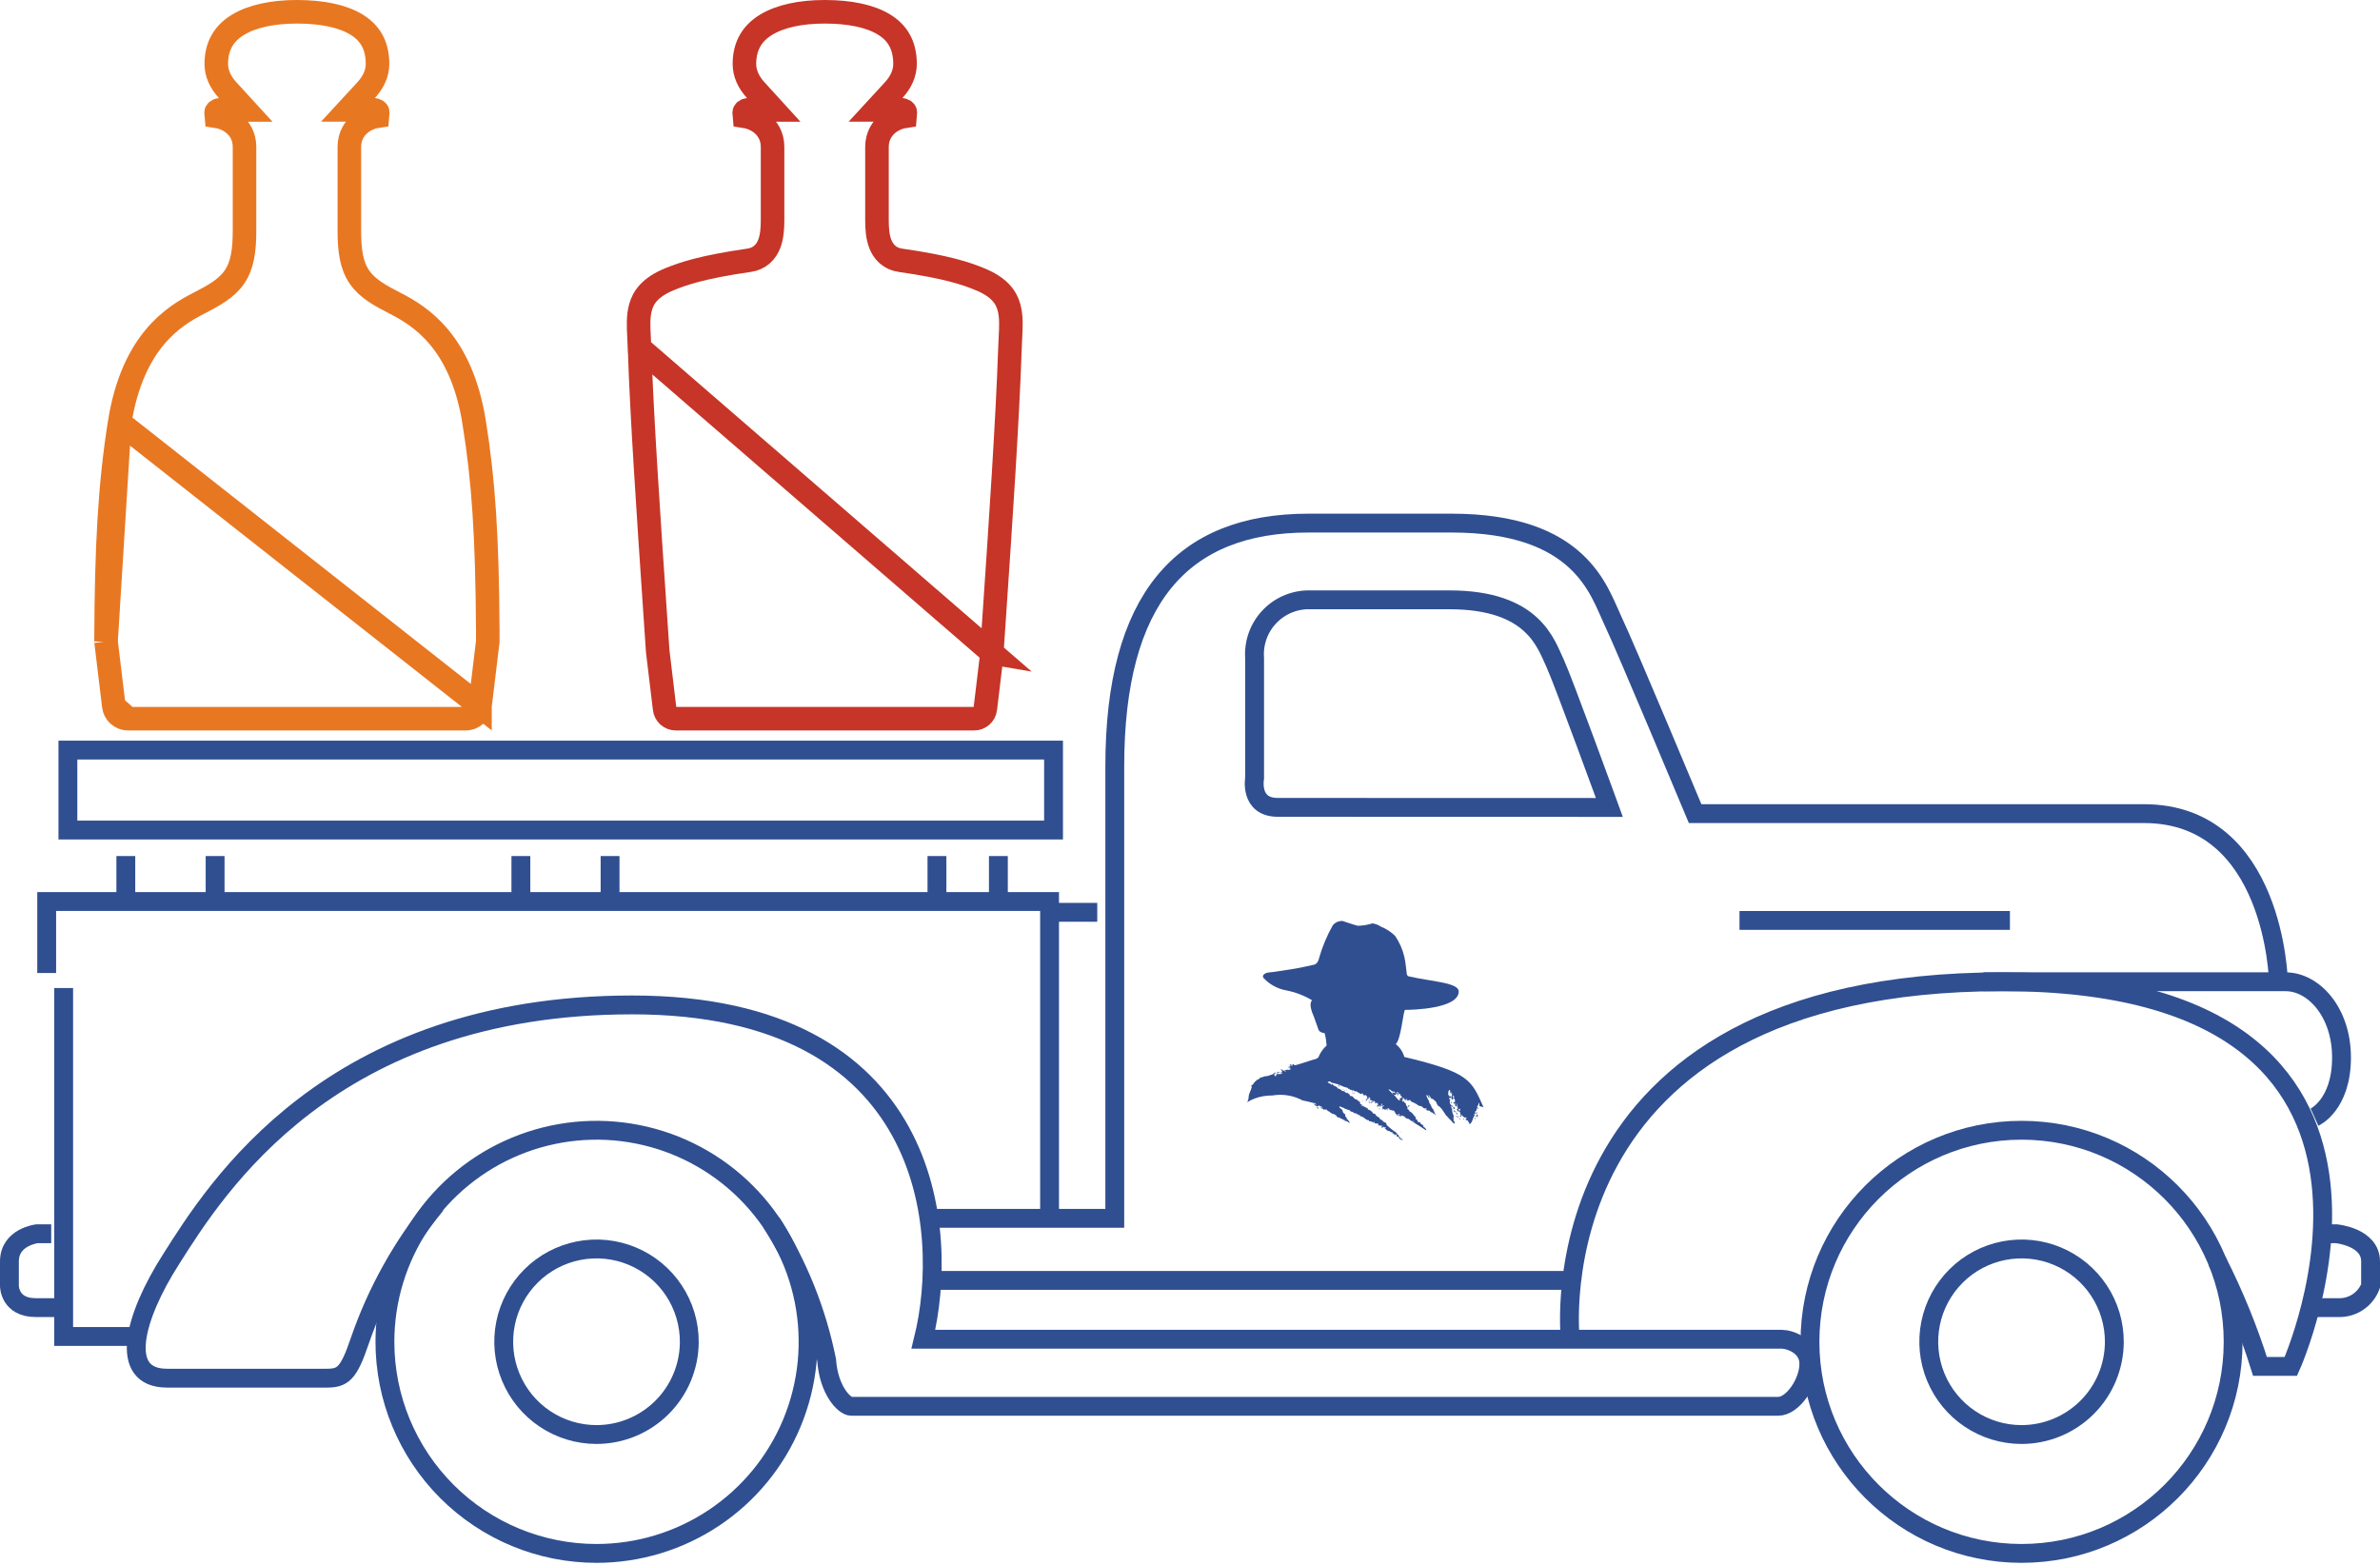 <svg width="505" height="332" viewBox="0 0 505 332" fill="none" xmlns="http://www.w3.org/2000/svg">
<path d="M210.495 138.536L210.44 138.526C210.591 136.289 210.743 134.048 210.895 131.81C212.341 110.475 213.77 89.383 214.303 73.794L214.303 73.793C214.328 73.069 214.364 72.38 214.398 71.72C214.526 69.247 214.632 67.179 214.09 65.209C213.504 63.081 212.071 60.934 207.867 59.22L207.866 59.219C205.118 58.098 201.103 56.663 191.005 55.222L190.998 55.221C189.994 55.075 189.078 54.679 188.317 54.012C187.575 53.362 187.099 52.559 186.788 51.764C186.196 50.251 186.081 48.43 186.081 46.745V31.161C186.081 28.885 187.163 27.221 188.493 26.175C189.643 25.27 190.981 24.81 192.063 24.653C192.081 24.476 192.093 24.242 192.093 23.938C192.093 23.774 192.059 23.701 192.043 23.672C192.022 23.633 191.981 23.577 191.896 23.513C191.808 23.446 191.695 23.387 191.579 23.348C191.501 23.321 191.453 23.314 191.442 23.312H185.774L189.631 19.119C191.223 17.388 192.033 15.48 192.033 13.549C192.033 9.449 190.317 6.865 187.518 5.171C184.545 3.371 180.192 2.5 175.003 2.5C169.847 2.5 165.489 3.441 162.503 5.283C159.666 7.034 157.963 9.641 157.955 13.566C157.956 15.501 158.761 17.387 160.361 19.141L164.178 23.326H158.55C158.536 23.328 158.493 23.337 158.426 23.36C158.311 23.399 158.197 23.459 158.106 23.529C158.019 23.595 157.976 23.652 157.956 23.691C157.941 23.719 157.909 23.785 157.909 23.934C157.909 24.241 157.922 24.475 157.94 24.65C159.003 24.809 160.346 25.258 161.506 26.165C162.844 27.211 163.925 28.874 163.925 31.158V46.742C163.925 48.427 163.809 50.248 163.217 51.762C162.906 52.556 162.429 53.36 161.686 54.01C160.924 54.676 160.007 55.072 159.003 55.218L159.001 55.218C148.912 56.673 144.885 58.099 142.131 59.22C137.928 60.934 136.495 63.081 135.91 65.209C135.369 67.177 135.474 69.24 135.601 71.709C135.635 72.373 135.67 73.065 135.695 73.793L210.495 138.536ZM210.495 138.536L209.071 150.396C209.071 150.396 209.071 150.397 209.071 150.397C209.001 150.978 208.721 151.512 208.285 151.899C207.848 152.287 207.286 152.5 206.704 152.5H143.389H143.387C142.806 152.5 142.244 152.287 141.808 151.9C141.372 151.513 141.092 150.979 141.023 150.398L141.023 150.397L139.554 138.162C139.365 135.357 139.175 132.555 138.986 129.766C137.577 108.981 136.217 88.914 135.695 73.794L210.495 138.536Z" stroke="#C63527" stroke-width="5"/>
<path d="M101.842 149.843L101.842 149.842L103.5 136.118V133.689C103.38 113.732 102.6 102.056 100.62 89.657L102.871 89.298L100.62 89.657C99.219 80.881 96.273 75.254 93.145 71.513C90.007 67.761 86.565 65.754 83.893 64.38C80.674 62.73 77.969 61.26 76.281 58.811C74.545 56.291 74.128 53.133 74.128 48.847V31.158C74.128 28.884 75.206 27.219 76.533 26.169C77.684 25.257 79.028 24.79 80.12 24.634C80.138 24.458 80.15 24.225 80.15 23.92C80.15 23.77 80.119 23.705 80.104 23.678C80.084 23.641 80.042 23.584 79.953 23.517C79.861 23.447 79.744 23.387 79.626 23.346C79.557 23.323 79.513 23.314 79.498 23.312H73.831L77.697 19.117C79.293 17.385 80.105 15.478 80.105 13.549C80.105 9.453 78.384 6.869 75.573 5.173C72.586 3.371 68.214 2.5 63.005 2.5C57.83 2.5 53.453 3.441 50.454 5.285C47.605 7.037 45.898 9.644 45.892 13.565C45.892 15.498 46.7 17.383 48.306 19.138L52.139 23.326H46.498C46.483 23.328 46.44 23.337 46.371 23.36C46.255 23.4 46.139 23.461 46.047 23.531C45.959 23.598 45.916 23.655 45.896 23.694C45.881 23.721 45.85 23.786 45.85 23.934C45.85 24.241 45.862 24.474 45.881 24.65C46.945 24.807 48.291 25.256 49.456 26.163C50.796 27.207 51.883 28.87 51.883 31.158V48.843C51.883 53.128 51.463 56.284 49.727 58.804C48.04 61.253 45.337 62.725 42.122 64.377C39.447 65.752 36.004 67.76 32.866 71.512C29.738 75.254 26.791 80.879 25.39 89.653L101.842 149.843ZM101.842 149.843C101.754 150.574 101.4 151.248 100.847 151.739C100.293 152.229 99.577 152.5 98.835 152.5H98.834M101.842 149.843L98.834 152.5M98.834 152.5H27.162H27.16M98.834 152.5H27.16M27.16 152.5C26.418 152.501 25.703 152.229 25.149 151.739C24.595 151.25 24.242 150.575 24.155 149.844L24.154 149.843M27.16 152.5L24.154 149.843M24.154 149.843L22.5 136.123M24.154 149.843L22.5 136.123M22.5 136.123C22.567 115.638 23.332 102.557 25.39 89.654L22.5 136.123Z" stroke="#E87722" stroke-width="5"/>
<path d="M129.447 181.651V190.595" stroke="#304F91" stroke-width="4" stroke-miterlimit="10"/>
<path d="M110.521 181.651V190.595" stroke="#304F91" stroke-width="4" stroke-miterlimit="10"/>
<path d="M163.657 259.388C169.331 268.332 173.312 278.243 175.4 288.627C175.85 295.027 179.157 298.413 180.625 298.413H377.295C380.446 298.413 383.812 293.324 383.812 289.41C383.812 285.496 379.683 284.185 378.058 284.185H195.93C201.625 261.11 197.887 213.24 134.144 213.24C69.971 213.24 45.82 252.186 36.289 267.217C28.46 279.448 24.977 292.444 35.428 292.444H69.285C72.671 292.444 73.943 291.622 76.311 284.615C79.935 274.066 85.416 264.25 92.497 255.63" stroke="#304F91" stroke-width="4" stroke-miterlimit="10"/>
<path d="M428.943 329.628C453.738 329.628 473.839 309.528 473.839 284.732C473.839 259.937 453.738 239.836 428.943 239.836C404.147 239.836 384.047 259.937 384.047 284.732C384.047 309.528 404.147 329.628 428.943 329.628Z" stroke="#304F91" stroke-width="4" stroke-miterlimit="10"/>
<path d="M428.943 304.402C425.044 304.402 421.233 303.244 417.992 301.075C414.752 298.907 412.229 295.825 410.742 292.22C409.255 288.616 408.873 284.651 409.642 280.829C410.411 277.006 412.298 273.498 415.063 270.75C417.828 268.001 421.347 266.135 425.174 265.389C429.001 264.642 432.964 265.049 436.559 266.557C440.155 268.065 443.221 270.607 445.371 273.86C447.52 277.114 448.655 280.932 448.631 284.831C448.595 290.03 446.506 295.005 442.818 298.671C439.13 302.337 434.143 304.397 428.943 304.402V304.402Z" stroke="#304F91" stroke-width="4" stroke-miterlimit="10"/>
<path d="M81.674 284.732C81.674 275.853 84.307 267.173 89.24 259.79C94.173 252.406 101.185 246.652 109.389 243.254C117.592 239.856 126.62 238.967 135.329 240.699C144.038 242.431 152.037 246.707 158.316 252.986C164.595 259.265 168.871 267.265 170.603 275.974C172.335 284.683 171.446 293.71 168.048 301.913C164.65 310.117 158.896 317.129 151.513 322.062C144.13 326.995 135.449 329.629 126.57 329.629C114.663 329.629 103.243 324.898 94.823 316.479C86.404 308.059 81.674 296.64 81.674 284.732V284.732Z" stroke="#304F91" stroke-width="4" stroke-miterlimit="10"/>
<path d="M126.57 304.402C122.671 304.402 118.859 303.244 115.619 301.075C112.379 298.907 109.856 295.825 108.369 292.22C106.882 288.616 106.499 284.651 107.268 280.829C108.038 277.006 109.925 273.498 112.69 270.75C115.455 268.001 118.974 266.135 122.801 265.389C126.628 264.642 130.59 265.049 134.186 266.557C137.781 268.065 140.848 270.607 142.997 273.86C145.146 277.114 146.281 280.932 146.258 284.831C146.222 290.03 144.132 295.005 140.444 298.671C136.757 302.337 131.769 304.397 126.57 304.402V304.402Z" stroke="#304F91" stroke-width="4" stroke-miterlimit="10"/>
<path d="M333.181 284.067C333.181 284.067 324.844 208.327 424.95 208.327C522.805 208.327 486.09 289.938 486.09 289.938H479.534C477.129 282.241 474.085 274.758 470.433 267.568" stroke="#304F91" stroke-width="4" stroke-miterlimit="10"/>
<path d="M491.101 237.057C491.101 237.057 496.835 234.474 496.835 224.395C496.835 214.824 490.964 208.327 484.955 208.327H420.821" stroke="#304F91" stroke-width="4" stroke-miterlimit="10"/>
<path d="M483.448 208.229C483.448 208.229 482.685 172.649 454.933 172.649H359.681C359.681 172.649 344.865 137.186 342.165 131.55C339.229 125.326 335.315 111 307.994 111H277.639C250.768 111 236.54 127.068 236.54 162.628V258.527H198.004" stroke="#304F91" stroke-width="4" stroke-miterlimit="10"/>
<path d="M222.703 257.782V191.299H9.907V206.467" stroke="#304F91" stroke-width="4" stroke-miterlimit="10"/>
<path d="M341.48 171.338C341.48 171.338 331.694 144.467 329.972 140.748C328.015 136.678 325.471 127.283 307.544 127.283H278.187C276.561 127.218 274.94 127.498 273.43 128.103C271.92 128.708 270.554 129.625 269.424 130.795C268.293 131.965 267.422 133.36 266.868 134.89C266.314 136.42 266.09 138.049 266.209 139.672V165.114C266.209 165.114 265.055 171.318 271.122 171.318L341.48 171.338Z" stroke="#304F91" stroke-width="4" stroke-miterlimit="10"/>
<path d="M426.477 195.312H369.095" stroke="#304F91" stroke-width="4" stroke-miterlimit="10"/>
<path d="M333.182 271.698H198.65" stroke="#304F91" stroke-width="4" stroke-miterlimit="10"/>
<path d="M13.507 209.658V283.597H28.558" stroke="#304F91" stroke-width="4" stroke-miterlimit="10"/>
<path d="M10.866 261.795H7.871C7.871 261.795 2 262.46 2 267.666V272.891C2 272.891 2 277.471 7.558 277.471H13.136" stroke="#304F91" stroke-width="4" stroke-miterlimit="10"/>
<path d="M492.725 261.795H495.72C495.72 261.795 503 262.46 503 267.666V272.891C502.475 274.295 501.516 275.495 500.264 276.319C499.012 277.142 497.53 277.545 496.033 277.471H490.455" stroke="#304F91" stroke-width="4" stroke-miterlimit="10"/>
<path d="M223.545 159.164H14.408V176.132H223.545V159.164Z" stroke="#304F91" stroke-width="4" stroke-miterlimit="10"/>
<path d="M211.841 181.651V190.595" stroke="#304F91" stroke-width="4" stroke-miterlimit="10"/>
<path d="M198.807 181.651V190.595" stroke="#304F91" stroke-width="4" stroke-miterlimit="10"/>
<path d="M45.644 181.651V190.595" stroke="#304F91" stroke-width="4" stroke-miterlimit="10"/>
<path d="M26.699 181.651V190.595" stroke="#304F91" stroke-width="4" stroke-miterlimit="10"/>
<path d="M232.821 193.59H223.036" stroke="#304F91" stroke-width="4" stroke-miterlimit="10"/>
<path d="M283.823 230.384C283.941 230.384 283.823 230.56 283.823 230.599C283.823 230.638 283.823 230.423 283.823 230.384ZM284.234 230.384C284.195 230.363 284.151 230.352 284.107 230.352C284.063 230.352 284.019 230.363 283.98 230.384C283.98 230.619 284.332 230.56 284.234 230.384ZM284.919 231.245C285.056 231.245 285.056 231.01 284.919 231.088C284.908 231.14 284.908 231.193 284.919 231.245M285.546 231.343H285.78C285.78 231.206 285.604 231.206 285.624 231.343M285.369 231.343H285.252V231.46H285.369M286.955 231.46H286.857V231.558H286.955V231.46ZM287.209 231.46H287.307C287.307 231.46 287.307 231.343 287.19 231.46M287.405 231.656H287.307H287.424C287.424 231.656 287.424 231.656 287.424 231.538M286.974 231.832V232.047H287.131C287.131 231.91 287.131 231.832 286.974 231.852M287.346 231.852C287.346 231.852 287.346 231.852 287.346 232.028H287.464C287.464 232.028 287.464 231.91 287.464 231.871M297.073 232.497C297.21 232.497 297.288 232.223 297.073 232.165C296.858 232.106 296.956 232.321 297.073 232.497ZM290.36 233.261C290.634 233.261 290.673 233.124 290.849 233.143C290.693 233.026 290.615 232.83 290.399 232.791C290.184 232.752 290.536 232.928 290.517 233.085C290.497 233.241 290.517 232.948 290.301 233.085C290.086 233.222 290.301 233.182 290.301 233.339M290.027 233.085H290.145V232.967H290.027V233.085ZM289.029 233.593H289.147V233.476H289.029V233.593ZM289.832 233.593H289.949V233.476H289.695L289.832 233.593ZM290.419 233.593C290.4 233.677 290.4 233.764 290.419 233.848C290.615 233.848 290.654 233.535 290.419 233.593ZM278.852 234.161C278.735 234.455 279.185 234.631 279.4 234.768C279.518 234.435 278.989 234.376 278.852 234.161ZM290.849 233.828H290.752V233.946H290.849M292.063 233.946C291.906 233.946 291.75 233.946 291.711 234.102C291.741 234.128 291.779 234.144 291.818 234.15C291.858 234.155 291.899 234.149 291.935 234.133C291.972 234.117 292.003 234.091 292.026 234.058C292.048 234.024 292.061 233.986 292.063 233.946M291.28 233.946C291.143 233.946 290.967 233.946 290.908 233.946C290.849 233.946 291.3 233.946 291.28 233.946ZM292.122 233.946C292.122 233.946 292.122 234.141 292.122 234.161C292.122 234.181 292.239 233.887 292.122 233.946ZM293.139 234.181C293.131 234.203 293.119 234.224 293.102 234.241C293.085 234.258 293.064 234.271 293.041 234.278C293.041 234.435 293.159 234.396 293.159 234.494C293.159 234.592 292.709 234.494 292.748 234.885C293.061 234.709 293.511 234.533 293.139 234.181M279.439 234.866C279.439 235.081 279.557 235.237 279.772 235.277C279.762 235.183 279.725 235.095 279.666 235.022C279.607 234.949 279.528 234.895 279.439 234.866ZM280.222 234.866C280.227 234.96 280.262 235.051 280.322 235.125C280.382 235.199 280.463 235.252 280.555 235.277C280.561 235.179 280.53 235.082 280.469 235.006C280.407 234.93 280.319 234.88 280.222 234.866M307.876 233.946C307.876 233.946 307.876 233.946 307.876 234.102C307.876 234.259 308.013 234.102 307.994 233.887C307.974 233.672 307.817 233.887 307.817 233.887M292.024 234.494C292.024 234.494 292.024 234.689 292.024 234.709C292.024 234.729 292.141 234.435 292.024 234.494ZM292.396 234.689C292.259 234.689 292.219 234.689 292.258 234.905C292.298 235.12 292.415 234.905 292.396 234.689ZM298.697 234.846C298.834 234.846 298.991 234.846 299.069 234.67C299.147 234.494 298.619 234.552 298.697 234.846ZM308.052 234.611C308.052 234.768 308.052 234.905 308.268 234.866C308.483 234.826 308.268 234.572 308.052 234.611ZM292.63 235.433C292.767 235.433 292.767 235.316 292.787 235.218H292.63V235.433ZM293.531 235.433C293.531 235.433 293.531 235.316 293.531 235.218C293.513 235.21 293.493 235.207 293.474 235.208C293.454 235.21 293.436 235.217 293.419 235.227C293.403 235.238 293.39 235.252 293.38 235.27C293.371 235.287 293.366 235.306 293.366 235.325C293.366 235.345 293.371 235.364 293.38 235.381C293.39 235.398 293.403 235.413 293.419 235.424C293.436 235.434 293.454 235.441 293.474 235.442C293.493 235.444 293.513 235.441 293.531 235.433M294.705 235.433C294.705 235.335 294.803 235.296 294.842 235.218C294.881 235.14 294.49 235.394 294.705 235.433ZM294.157 235.296C294.059 235.296 294.039 235.296 293.961 235.296C293.945 235.33 293.937 235.367 293.937 235.404C293.937 235.441 293.945 235.478 293.961 235.511C294.118 235.511 294.118 235.394 294.098 235.237M294.372 235.551V235.335C294.196 235.335 294.176 235.59 294.372 235.551ZM308.659 235.316C308.757 235.198 308.659 235.003 308.502 234.944C308.346 234.885 308.385 234.944 308.346 235.061C308.307 235.179 308.561 235.394 308.659 235.316M295.762 235.707V235.805C295.899 235.805 295.918 235.629 295.762 235.648M308.424 235.648C308.424 235.648 308.424 235.903 308.639 235.903C308.855 235.903 308.522 235.472 308.424 235.648ZM296.055 236.392H296.271C296.265 236.336 296.247 236.281 296.216 236.234C296.185 236.186 296.144 236.146 296.094 236.118C296.063 236.207 296.063 236.303 296.094 236.392M308.933 235.785H308.776C308.776 235.903 308.776 236.079 308.894 236.079C309.011 236.079 308.894 235.864 308.894 235.766M296.642 236.51C296.642 236.51 296.838 236.725 296.897 236.51C296.956 236.294 296.701 236.294 296.642 236.51ZM309.246 236.51C309.246 236.392 309.246 236.118 309.07 236.138C308.894 236.157 309.07 236.47 309.246 236.51ZM313.297 236.04C313.297 236.255 313.063 236.04 313.043 236.216C313.023 236.392 313.043 236.216 313.043 236.216C313.043 236.216 313.219 236.216 313.415 236.216C313.611 236.216 313.415 235.981 313.239 236.001M313.239 236.49C313.239 236.725 313.454 236.803 313.356 237.018C313.386 237.034 313.42 237.042 313.454 237.042C313.488 237.042 313.522 237.034 313.552 237.018C313.552 236.823 313.552 236.862 313.552 236.666C313.552 236.47 313.376 236.412 313.239 236.568M309.05 236.764C309.05 236.764 308.874 237.038 309.05 237.018C309.227 236.999 309.168 236.803 309.05 236.764ZM309.912 236.764C309.912 237.038 309.775 236.764 309.657 236.881C309.54 236.999 309.951 237.038 310.068 236.881C310.186 236.725 310.068 236.705 309.912 236.725M309.266 236.842C309.168 236.96 309.266 237.116 309.442 237.116C309.618 237.116 309.324 236.94 309.266 236.842ZM312.984 236.725C312.984 236.862 312.984 236.94 313.141 236.921C313.297 236.901 313.141 236.705 312.984 236.725ZM310.46 237.332V237.547H310.616C310.616 237.41 310.616 237.39 310.46 237.332ZM309.618 237.332C309.618 237.359 309.624 237.386 309.635 237.411C309.646 237.436 309.662 237.459 309.682 237.477C309.702 237.496 309.726 237.51 309.752 237.518C309.778 237.527 309.806 237.53 309.833 237.527C309.833 237.39 309.833 237.332 309.618 237.332ZM312.945 237.214C312.945 237.331 312.945 237.469 313.063 237.469C313.18 237.469 313.063 237.175 312.945 237.214ZM310.988 237.371C310.988 237.586 310.988 237.703 311.164 237.742C311.34 237.782 311.164 237.351 310.988 237.371ZM297.288 240.248C297.288 240.248 297.386 240.13 297.288 240.091C297.19 240.052 297.288 240.208 297.288 240.248ZM313.904 233.946C313.708 234.181 313.65 234.552 313.454 234.807C313.258 235.061 313.748 235.003 313.689 235.316C313.571 235.316 313.571 235.179 313.474 235.12C313.392 235.182 313.333 235.27 313.308 235.37C313.283 235.469 313.293 235.575 313.337 235.668C312.886 235.668 313.023 236.177 313.043 236.47C313.01 236.459 312.981 236.438 312.961 236.41C312.94 236.382 312.927 236.349 312.926 236.314C312.884 236.314 312.844 236.33 312.815 236.36C312.785 236.389 312.769 236.429 312.769 236.47C312.769 236.512 312.785 236.552 312.815 236.581C312.844 236.61 312.884 236.627 312.926 236.627C312.436 237.155 312.515 238.212 311.771 238.584C311.771 238.447 311.771 238.408 311.771 238.31C311.771 238.212 311.458 238.095 311.497 237.801C311.164 237.801 311.164 237.371 311.086 237.058C310.871 237.292 310.616 237.058 310.401 236.881C310.186 236.705 310.205 236.47 310.107 236.255C310.107 236.412 310.283 236.549 310.107 236.725C309.931 236.901 309.912 236.333 309.775 236.001C309.638 235.668 309.54 235.864 309.598 235.629C309.598 235.629 309.794 235.629 309.853 235.629C309.912 235.629 309.716 235.629 309.853 235.374C309.99 235.12 309.696 235.374 309.52 235.374C309.344 235.374 309.657 235.844 309.52 235.962C309.315 235.806 309.17 235.585 309.109 235.335H309.324C309.297 235.246 309.297 235.151 309.324 235.061C309.162 234.755 309.094 234.408 309.129 234.063C308.953 234.259 309.129 234.494 308.992 234.807C308.816 234.807 308.62 234.455 308.816 234.239C309.011 234.024 308.581 234.239 308.542 234.239C308.502 234.239 308.405 234.004 308.326 233.985C308.493 233.959 308.645 233.876 308.757 233.75C308.757 233.633 308.62 233.417 308.757 233.437C308.894 233.456 308.62 233.437 308.639 233.222C308.659 233.006 308.307 233.222 308.326 232.908C308.409 232.884 308.498 232.884 308.581 232.908C308.568 232.791 308.526 232.679 308.457 232.583C308.388 232.487 308.296 232.41 308.189 232.36C308.444 232.732 308.189 232.928 308.287 233.359C307.7 233.359 308.15 232.693 307.994 232.771C307.994 232.38 308.229 232.126 307.994 231.773C307.857 231.773 307.994 232.008 307.994 232.086C307.641 232.086 307.857 231.656 307.563 231.519C307.563 231.519 307.759 231.519 307.817 231.519C307.876 231.519 307.583 231.362 307.485 231.264C307.305 231.593 307.243 231.972 307.309 232.341C307.309 232.458 307.583 232.341 307.524 232.595C307.465 232.85 307.72 232.595 307.837 232.595C307.899 232.689 307.94 232.797 307.954 232.908C307.817 232.908 307.7 233.085 307.543 232.908C307.446 233.163 307.544 233.28 307.72 233.417C307.615 233.612 307.587 233.838 307.642 234.052C307.696 234.266 307.829 234.451 308.013 234.572C307.991 234.642 307.991 234.717 308.013 234.787C307.837 234.787 308.013 234.592 307.798 234.787C308.15 234.787 307.798 235.355 308.131 235.414C308.463 235.472 308.013 235.414 308.131 235.414C308.103 235.872 308.212 236.328 308.444 236.725C308.395 237.095 308.395 237.47 308.444 237.84C308.444 237.977 308.679 237.958 308.679 238.153C308.679 238.349 308.679 238.388 308.522 238.408C308.072 238.114 307.837 237.586 307.367 237.292C307.367 237.175 307.211 237.136 307.367 237.136C307.245 237.055 307.114 236.989 306.976 236.94C307.014 236.885 307.069 236.844 307.133 236.823C307.133 236.686 306.996 236.823 306.917 236.823C306.33 235.981 305.9 234.983 304.96 234.513C304.96 234.357 305.058 234.396 305.058 234.298H304.862C304.862 233.672 304.256 233.515 303.962 233.104C303.911 233.15 303.876 233.212 303.864 233.28C303.551 233.026 303.453 232.576 303.14 232.341C303.023 232.517 303.394 232.674 303.316 232.967C302.964 232.967 303.12 232.302 302.612 232.419C302.784 232.895 303.014 233.349 303.297 233.77C303.297 233.77 303.199 233.77 303.199 233.887C303.491 234.25 303.704 234.67 303.825 235.12C304.256 235.277 304.295 236.275 304.725 236.627C304.393 236.627 304.412 236.138 304.079 236.333C304.079 236.216 304.079 236.196 303.962 236.079C303.512 236.079 303.492 235.746 303.199 235.629C302.905 235.511 303.199 235.746 303.042 235.746C302.87 235.607 302.687 235.483 302.494 235.374C302.494 235.14 302.651 235.374 302.768 235.374C302.886 235.374 302.612 235.179 302.494 235.12C302.494 235.374 302.22 235.12 301.966 235.12C301.966 234.826 301.535 234.729 301.202 234.67C300.87 234.611 300.772 234.415 300.557 234.278C300.341 234.141 300.557 234.278 300.557 234.278C300.557 234.278 300.106 234.083 299.969 233.965C299.832 233.848 299.969 233.965 299.969 233.965C299.969 233.965 299.421 233.848 299.284 233.554C299.128 233.202 298.971 233.554 298.756 233.554C298.541 233.554 298.56 233.261 298.482 233.085C298.404 232.908 298.365 233.222 298.482 233.359C298.6 233.496 298.326 233.359 298.267 233.456C298.208 233.554 298.13 233.222 298.267 233.143C298.404 233.065 298.267 233.319 298.012 233.261C297.758 233.202 298.012 233.378 298.012 233.476C298.012 233.574 298.012 232.987 297.719 232.948C297.425 232.908 297.719 233.182 297.719 233.319C297.719 233.456 297.601 233.319 297.543 233.319C297.484 233.319 297.543 233.613 297.386 233.535C297.582 233.535 297.641 233.535 297.562 233.848C297.562 233.73 297.934 233.672 297.817 233.574C297.699 233.476 298.012 233.574 298.091 233.574C298.169 233.574 297.875 233.574 297.817 233.574C297.758 233.574 298.012 234.102 298.326 234.141C298.208 234.533 298.619 234.787 298.717 235.14C298.717 235.14 298.717 235.14 298.56 235.14C298.678 235.453 299.05 235.492 299.108 235.864C299.735 236.04 299.911 236.705 300.381 237.038C300.357 237.161 300.357 237.287 300.381 237.41C300.503 237.536 300.649 237.636 300.811 237.703C300.498 237.899 301.085 238.212 301.418 238.212C301.418 238.682 301.809 238.564 301.966 238.78C302.122 238.995 301.966 239.093 301.966 239.093C302.161 239.093 302.69 239.523 302.631 239.876C301.79 239.289 300.889 238.78 300.028 238.212C300.028 238.056 300.028 237.801 299.911 237.801C299.793 237.801 300.028 238.095 299.911 238.173C299.793 238.251 299.774 237.977 299.696 237.899C299.148 237.899 299.206 237.351 298.619 237.41C298.619 237.175 298.521 237.292 298.404 237.41V237.253C298.404 237.253 298.149 237.253 298.071 236.999C297.993 236.744 297.445 236.881 297.484 236.705C297.523 236.529 297.249 236.94 297.014 236.94C297.014 236.744 297.014 236.627 297.014 236.51C297.014 236.392 296.877 236.666 296.858 236.784C296.819 236.781 296.781 236.771 296.747 236.754C296.712 236.737 296.681 236.713 296.656 236.684C296.63 236.655 296.611 236.621 296.598 236.584C296.586 236.548 296.581 236.509 296.584 236.47C296.427 236.47 296.427 236.647 296.427 236.803C296.427 236.96 296.31 235.962 295.879 236.02C296.173 235.805 295.253 235.492 294.959 235.57C295.194 235.433 294.822 235.57 294.803 235.316C294.783 235.061 294.803 235.609 294.803 235.648C294.803 235.688 294.803 235.1 294.509 235.179C294.216 235.257 294.509 235.472 294.509 235.59C294.509 235.707 294.235 235.472 294.176 235.335C294.118 235.198 293.961 235.453 293.824 235.453C293.687 235.453 293.726 235.296 293.433 235.257C293.139 235.218 293.433 235.042 293.315 235.003C293.198 234.963 293.472 234.768 293.628 234.729C293.785 234.689 293.491 234.552 293.413 234.474C293.335 234.396 293.531 234.748 293.413 234.846C293.298 234.749 293.216 234.619 293.178 234.474C292.904 234.474 292.493 234.866 292.18 234.611C292.18 234.494 292.376 234.474 292.435 234.396C292.493 234.318 292.278 234.278 292.317 234.083C292.158 234.096 292 234.053 291.87 233.959C291.741 233.866 291.65 233.729 291.613 233.574C291.408 233.765 291.185 233.935 290.947 234.083C290.947 233.75 290.654 234.083 290.478 234.083C290.301 234.083 290.752 233.75 290.889 233.907C291.026 234.063 291.006 233.652 291.026 233.593C291.045 233.535 291.026 233.75 291.143 233.789C291.26 233.828 291.28 233.691 291.358 233.633C291.437 233.574 290.928 233.633 290.869 233.339C290.819 233.378 290.785 233.434 290.771 233.496C290.634 233.496 290.634 233.3 290.771 233.241C290.908 233.182 290.262 233.378 290.125 233.241C289.988 233.104 290.125 233.417 290.125 233.515H289.91C289.91 233.28 289.91 233.124 290.164 233.143C290.174 232.978 290.134 232.814 290.05 232.671C289.967 232.529 289.843 232.414 289.695 232.341C289.519 232.341 289.695 232.497 289.479 232.439C289.264 232.38 289.186 232.282 289.186 232.028C289.186 232.028 288.814 232.028 288.716 232.165C288.423 231.891 287.992 231.754 287.659 231.499C287.659 231.499 287.659 231.499 287.659 231.656C287.47 231.557 287.287 231.445 287.111 231.323C286.916 231.597 286.72 231.03 286.368 231.323C286.39 231.281 286.402 231.234 286.402 231.186C286.402 231.138 286.39 231.091 286.368 231.049C286.245 231.027 286.119 231.027 285.996 231.049C286.152 230.873 285.82 230.912 285.839 230.736C285.467 230.873 285.252 230.521 285.076 230.599C284.268 230.188 283.404 229.897 282.512 229.738C282.474 229.672 282.421 229.616 282.358 229.574C282.295 229.531 282.224 229.504 282.149 229.492C282.074 229.481 281.997 229.487 281.924 229.509C281.852 229.531 281.785 229.569 281.729 229.621C281.729 229.621 281.729 229.621 281.886 229.621C282.042 229.621 281.886 229.621 281.671 229.621C281.866 229.894 282.316 229.875 282.493 230.168C282.669 230.462 282.493 229.934 282.63 230.012C282.767 230.09 282.884 230.227 282.962 230.364V230.266C282.962 230.129 283.119 230.384 283.119 230.482C283.432 230.482 283.765 230.638 283.823 230.971C284.352 230.971 284.41 231.323 284.802 231.362C284.802 231.362 284.802 231.362 284.645 231.362C284.489 231.362 284.821 231.538 285.017 231.519C285.213 231.499 285.252 231.656 285.389 231.715C285.526 231.773 285.565 231.891 285.663 231.969C285.761 232.047 285.663 231.832 285.82 231.852C285.976 231.871 286.094 232.145 286.309 232.204C286.524 232.263 286.309 232.419 286.485 232.576C287.131 232.458 287.111 233.065 287.561 233.163C287.559 233.181 287.553 233.198 287.544 233.214C287.535 233.23 287.522 233.244 287.508 233.254C287.493 233.265 287.477 233.273 287.459 233.278C287.441 233.282 287.423 233.283 287.405 233.28C287.405 233.28 287.718 233.28 287.835 233.28C287.953 233.28 288.149 233.77 288.423 233.633C288.325 233.809 288.423 233.848 288.599 233.789V234.298C288.814 234.298 288.951 234.298 288.99 234.494C289.029 234.689 288.794 234.494 288.834 234.729C288.873 234.963 289.029 234.455 289.088 234.611C289.452 234.834 289.831 235.03 290.223 235.198C290.249 235.268 290.249 235.344 290.223 235.414C290.476 235.474 290.713 235.587 290.919 235.746C291.124 235.904 291.294 236.104 291.417 236.333H291.73C291.945 236.49 291.926 236.921 292.337 236.901C292.337 236.901 292.337 236.901 292.337 237.058C292.669 236.96 292.65 237.273 292.846 237.469C293.041 237.664 293.237 237.645 293.374 237.762C293.511 237.879 293.374 237.899 293.374 237.977C293.374 238.056 293.55 237.977 293.589 237.977C293.628 237.977 293.589 238.173 293.863 238.173C294.137 238.173 294.157 238.486 294.255 238.741C294.906 239.36 295.613 239.917 296.368 240.404C296.368 240.835 296.799 240.737 296.819 241.089C296.838 241.441 296.936 241.265 297.093 241.226C296.975 241.794 297.601 241.52 297.641 241.911C297.23 241.911 297.112 241.676 296.838 241.559C297.053 241.402 296.662 241.148 296.349 241.207C296.486 240.874 296.192 240.835 296.114 240.58C296.036 240.326 296.114 240.835 296.114 240.854C295.86 240.991 295.82 240.404 295.429 240.502C295.429 240.326 295.429 240.326 295.527 240.228C295.385 240.261 295.238 240.261 295.096 240.228C294.998 240.052 294.744 239.993 294.509 239.954C294.274 239.915 294.039 239.543 293.805 239.386C293.57 239.23 294.079 239.386 294.118 239.269C294.157 239.152 293.668 239.269 293.531 239.073C293.504 239.149 293.453 239.213 293.386 239.256C293.318 239.299 293.238 239.317 293.159 239.308C293.169 239.29 293.175 239.27 293.175 239.249C293.175 239.229 293.169 239.209 293.159 239.191C293.159 239.054 293.159 238.975 293.315 238.975C293.472 238.975 293.315 238.975 293.198 238.819C293.002 239.073 292.787 238.643 292.572 238.819C292.356 238.995 292.572 238.584 292.298 238.623C292.024 238.662 292.415 238.623 292.552 238.623C292.396 238.114 291.495 238.741 291.574 237.977C291.378 237.977 291.574 238.251 291.319 238.193C291.065 238.134 291.319 238.075 291.319 237.977C291.045 238.271 290.908 237.762 290.595 237.977C290.595 237.801 290.438 237.977 290.478 237.723C289.695 237.723 289.499 236.94 288.697 236.881C288.697 236.881 288.54 236.881 288.579 236.627H288.266C288.266 236.275 287.738 236.627 287.777 236.177C287.385 236.49 287.131 235.785 286.602 235.883C286.602 235.668 286.309 235.707 286.27 235.492C285.878 235.609 285.741 235.257 285.252 235.257V235.1C284.724 235.1 284.665 234.768 284.176 234.807C284.176 235.179 284.626 235.277 284.841 235.531C284.846 235.728 284.906 235.92 285.013 236.086C285.12 236.251 285.27 236.384 285.448 236.47C285.448 236.647 285.448 236.705 285.448 236.842C285.448 236.979 285.82 237.097 285.78 237.449C285.741 237.801 285.917 237.449 285.878 237.449C286.106 237.716 286.297 238.012 286.446 238.33C286.074 238.153 285.839 237.84 285.311 237.84C285.311 237.84 285.311 237.84 285.311 237.684C285.311 237.527 285.154 237.684 285.115 237.684C284.939 237.371 284.391 237.449 284.254 237.136C284.156 237.136 284.137 237.136 284.039 237.136C283.941 237.136 283.491 236.94 283.491 236.588C283.491 236.588 283.491 236.705 283.334 236.588C283.178 236.47 283.197 236.588 283.158 236.392C283.041 236.607 282.845 236.138 282.532 236.392C282.565 236.311 282.565 236.219 282.532 236.138C282.434 236.138 282.414 236.138 282.316 236.138C282.179 235.785 281.651 235.864 281.553 235.472C281.142 235.472 281.162 235.355 280.809 235.472C280.809 235.335 280.379 235.081 280.633 234.963C280.352 234.779 280.041 234.647 279.713 234.572C279.713 234.572 279.713 234.709 279.713 234.787C279.205 234.787 279.42 234.141 278.891 234.063H278.774C277.952 233.867 277.169 233.633 276.367 233.496C274.415 232.449 272.169 232.084 269.987 232.458C269.331 232.454 268.676 232.507 268.029 232.615C266.823 232.814 265.666 233.246 264.624 233.887C264.808 233.57 264.915 233.215 264.937 232.85C264.937 232.067 265.427 231.48 265.603 230.697V230.521H265.466C265.466 230.305 265.603 230.305 265.701 230.247C265.701 230.247 265.994 229.914 266.014 229.914C266.151 229.542 266.542 229.386 266.777 229.092C266.953 229.092 267.051 229.092 267.149 229.092C267.247 229.092 267.149 229.092 266.934 229.092C267.129 228.877 267.266 228.936 267.403 228.662C267.853 228.662 268.264 228.329 268.714 228.348C269.165 228.368 269.517 228.055 269.908 228.035C269.943 228.026 269.973 228.006 269.995 227.978C270.016 227.949 270.027 227.914 270.026 227.879H270.241C270.241 227.722 270.437 227.683 270.535 227.585C270.632 227.487 270.672 227.781 270.867 227.742C271.063 227.703 270.593 227.742 270.535 227.742C270.476 227.742 270.535 227.996 270.28 228.016C270.411 228.205 270.585 228.36 270.789 228.466C270.789 228.329 270.652 228.309 270.672 228.172C270.711 228.152 270.755 228.141 270.799 228.141C270.843 228.141 270.887 228.152 270.926 228.172C270.926 227.996 270.75 228.035 270.926 227.898C271.239 227.918 271.553 227.918 271.865 227.898C271.865 227.683 271.591 227.898 271.65 227.585C271.709 227.272 271.298 227.585 271.22 227.585C271.141 227.585 271.22 227.879 270.985 227.8C271.017 227.754 271.034 227.7 271.034 227.644C271.034 227.588 271.017 227.533 270.985 227.487C271.591 227.194 271.67 227.957 272.12 227.82C272.12 227.605 271.807 227.82 271.885 227.507C271.937 227.518 271.99 227.518 272.042 227.507C271.924 227.35 271.944 227.331 272.042 227.507C272.139 227.683 271.905 227.507 272.042 227.292C272.179 227.076 271.924 227.292 271.826 227.292L271.983 227.115C271.865 227.115 271.787 226.881 271.611 226.861C272.002 226.861 272.394 227.331 272.903 227.409C272.903 227.213 272.511 227.409 272.57 227.096C272.727 227.096 273.079 227.096 272.922 226.978C273.241 227.018 273.563 227.018 273.881 226.978C273.881 226.841 273.588 226.978 273.607 226.724C273.696 226.757 273.793 226.757 273.881 226.724C273.881 226.607 273.509 226.411 273.353 226.548C273.216 226.333 273.764 226.333 273.803 226.254H273.646C273.646 226.254 273.783 226.254 273.862 226.254C273.94 226.254 273.686 226.098 273.646 225.941C273.607 225.785 273.881 225.941 273.999 225.941C274.116 225.941 273.999 225.941 273.999 226.098C273.999 226.254 274.097 226.098 274.253 226.098C274.41 226.098 274.136 226.098 274.253 225.882C274.371 225.667 274.586 225.882 274.645 226.039C274.703 226.196 278.246 224.943 278.774 224.826C279.125 224.765 279.455 224.617 279.733 224.395C280.105 223.417 280.71 222.544 281.494 221.851L281.318 220.383L281.083 219.248C281.083 219.248 280.007 219.13 279.772 218.524C279.537 217.917 278.794 215.764 278.794 215.764C277.443 212.809 278.422 212.261 278.422 212.261C276.708 211.235 274.826 210.52 272.864 210.147C271.019 209.802 269.337 208.868 268.069 207.486C267.677 206.84 268.577 206.37 269.419 206.331C270.261 206.292 272.394 205.881 273.783 205.705C275.173 205.529 277.972 204.902 278.813 204.707C279.655 204.511 279.85 203.434 279.85 203.434C280.548 200.957 281.54 198.572 282.806 196.33C283.058 196.029 283.376 195.791 283.736 195.635C284.097 195.478 284.488 195.408 284.88 195.43C285.252 195.547 287.385 196.291 288.109 196.448C289.159 196.427 290.201 196.256 291.202 195.939C291.847 196.024 292.463 196.259 293.002 196.624C294.123 197.078 295.146 197.742 296.016 198.581C296.934 199.923 297.597 201.422 297.973 203.004C298.228 204.002 298.443 206.233 298.482 206.546C298.478 206.678 298.513 206.807 298.583 206.919C298.653 207.03 298.754 207.118 298.874 207.172C303.708 208.288 309.52 208.484 309.52 210.382C309.52 214.081 299.578 214.296 298.11 214.296C297.719 214.746 297.249 220.696 296.153 221.557C297.034 222.247 297.672 223.2 297.973 224.278C311.869 227.585 312.221 229.19 314.824 235.061C314.667 234.768 314.198 234.905 313.904 234.67M297.543 232.713C297.327 232.556 296.877 232.458 296.975 232.106C296.779 232.106 296.701 231.891 296.603 231.754C296.505 231.617 296.368 231.754 296.29 231.754C296.525 231.754 296.505 231.989 296.662 232.047C296.819 232.106 296.662 232.282 296.662 232.38C296.662 232.478 296.505 232.38 296.505 232.38C296.505 232.38 296.505 232.184 296.505 232.067C296.505 231.949 296.29 232.067 296.192 231.969C296.094 231.871 296.368 232.145 296.192 232.282C296.016 232.419 295.546 232.282 295.449 231.949C295.351 231.617 295.762 231.949 296.016 231.949C296.271 231.949 295.84 231.754 295.801 231.597C295.312 231.812 295.077 231.03 294.627 231.206C294.822 231.48 295.233 231.734 295.449 232.126C296.134 232.4 296.29 233.202 296.916 233.515C296.916 233.261 297.112 233.515 297.132 233.398C297.151 233.28 296.995 233.261 296.956 233.143C296.916 233.026 297.269 233.045 297.367 232.967C297.464 232.889 297.367 232.811 297.484 232.693M307.935 235.14C307.935 235.14 308.072 235.472 308.111 235.335C308.15 235.198 308.111 235.12 307.935 235.14ZM308.542 235.805C308.542 235.805 308.659 236.02 308.698 235.805C308.737 235.59 308.561 235.609 308.542 235.805Z" fill="#304F91"/>
</svg>
